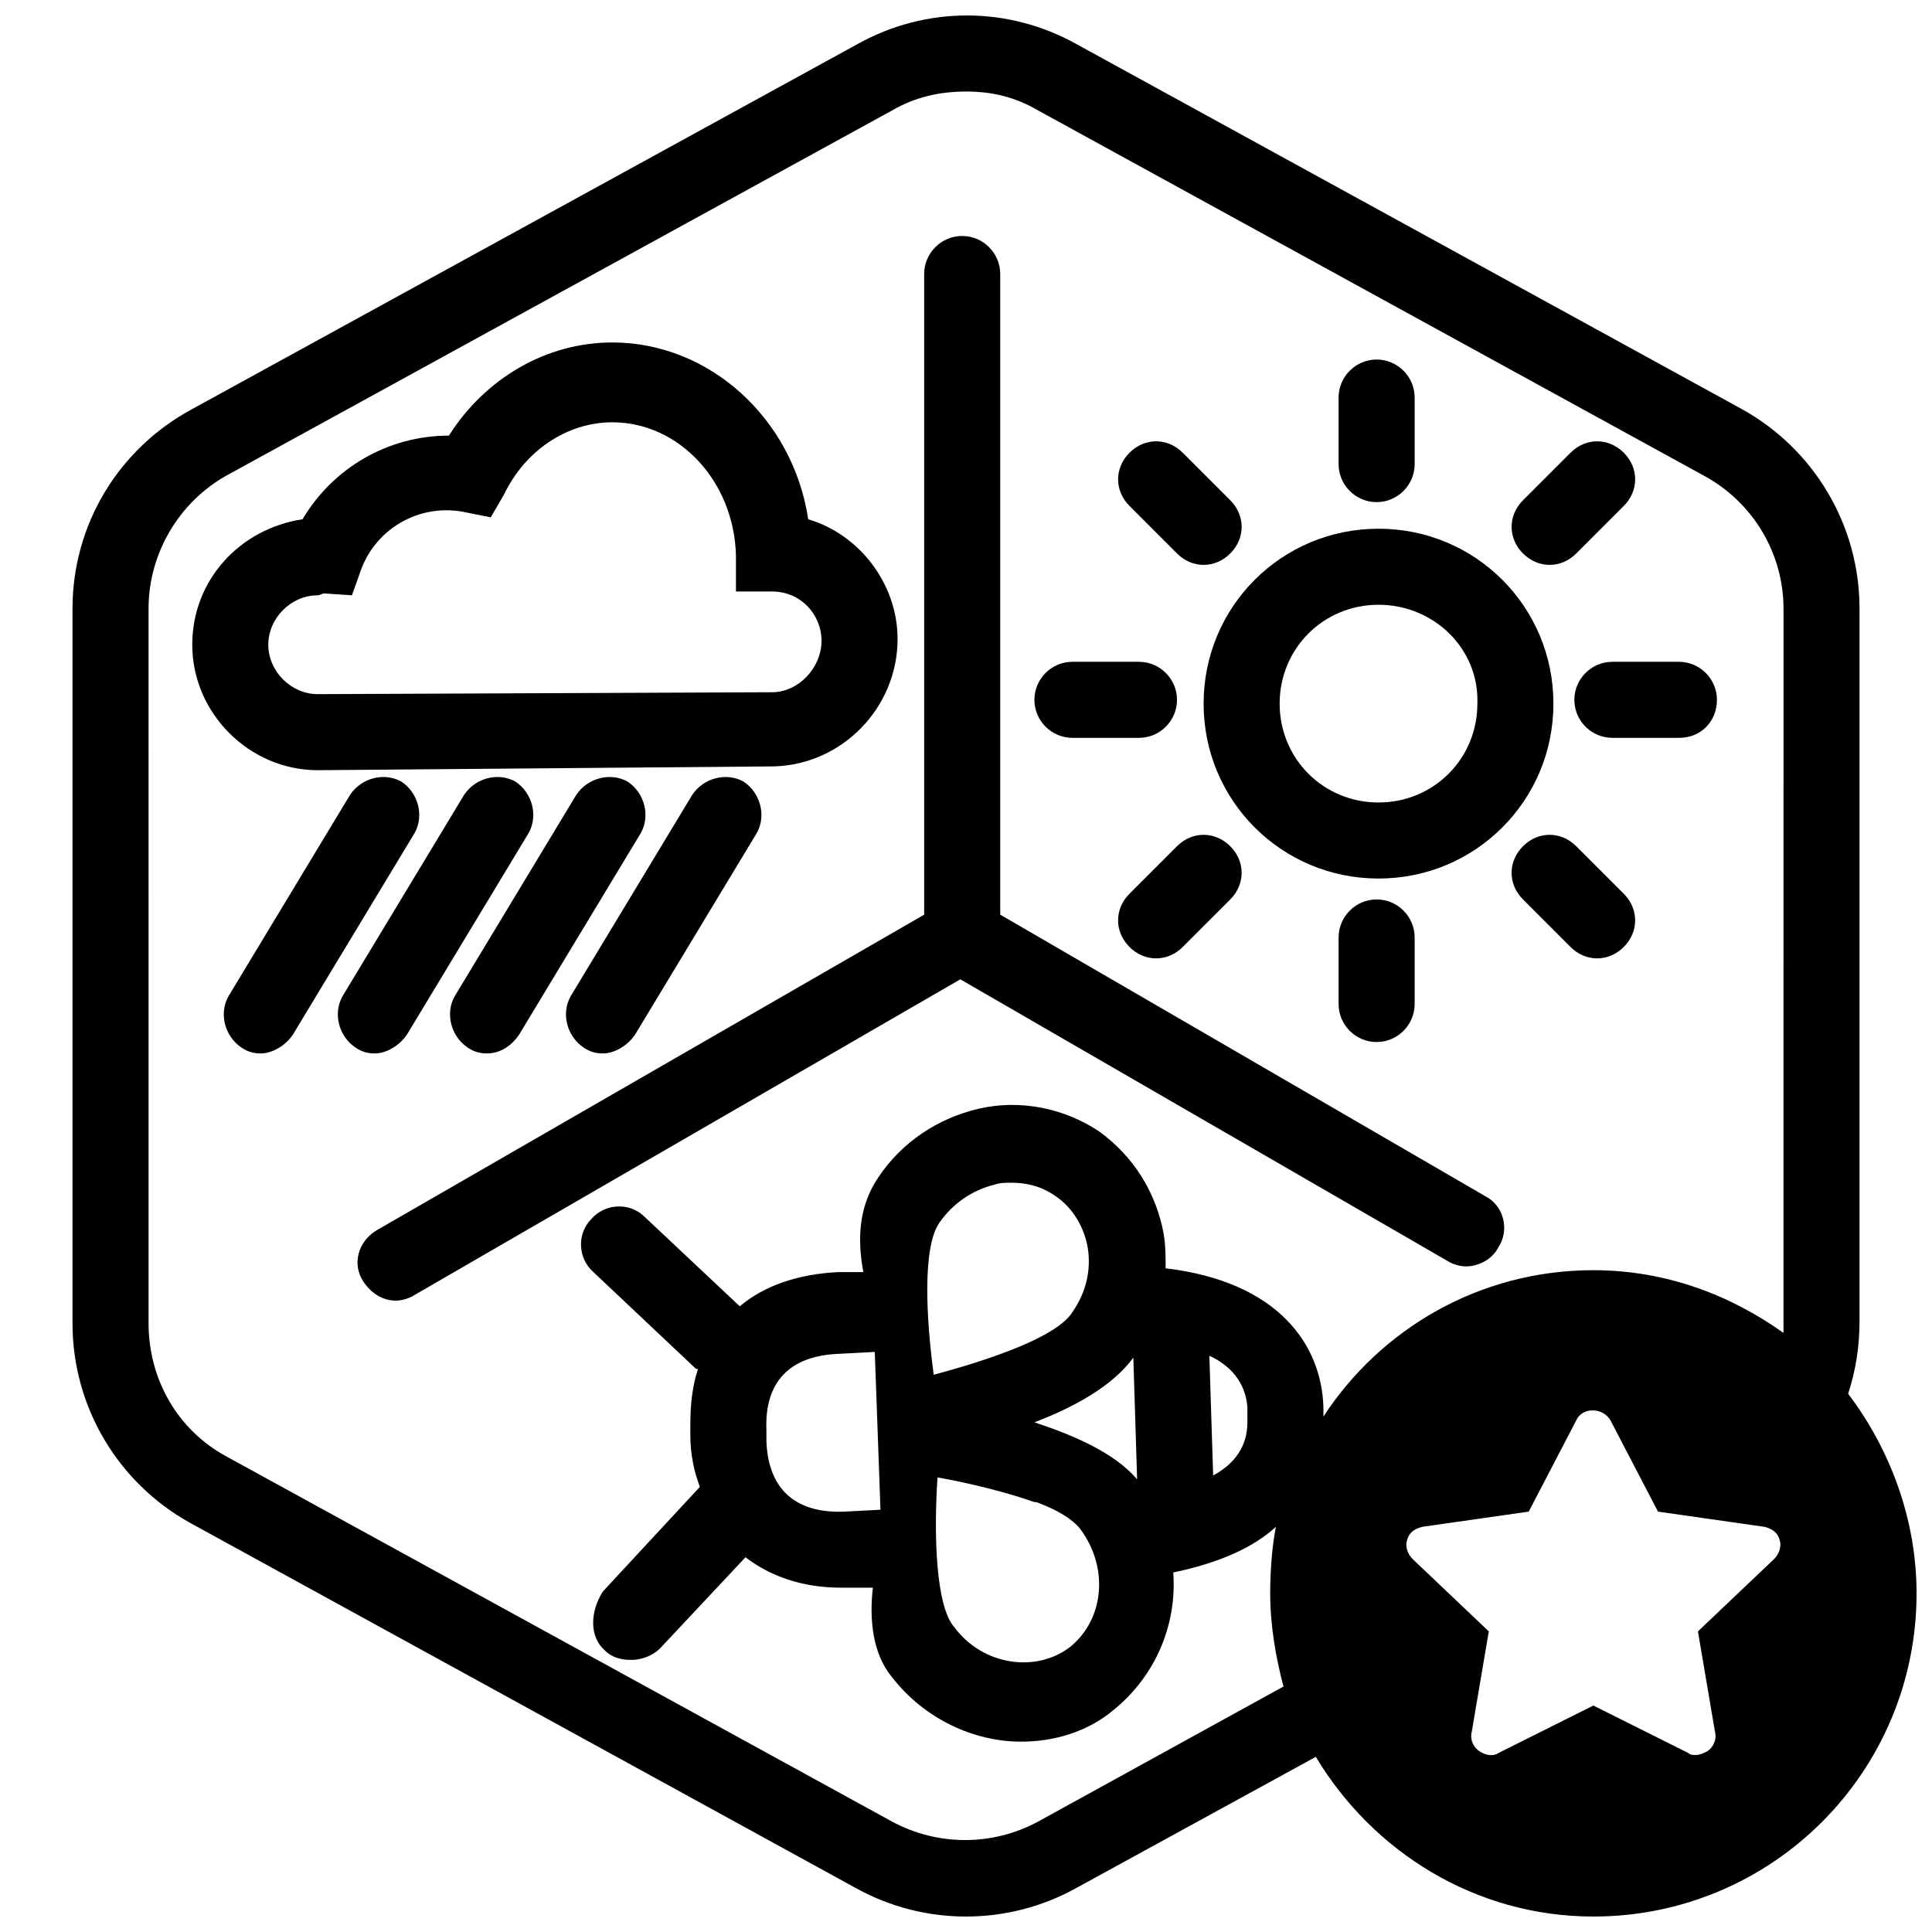 <?xml version="1.0" encoding="UTF-8"?>
<!-- Uploaded to: ICON Repo, www.iconrepo.com, Generator: ICON Repo Mixer Tools -->
<svg width="800px" height="800px" version="1.1" viewBox="144 144 512 512" xmlns="http://www.w3.org/2000/svg">
 <defs>
  <clipPath id="a">
   <path d="m163 148.09h488.9v503.81h-488.9z"/>
  </clipPath>
 </defs>
 <path d="m537.54 460.96-128.47-74.566v-169.78c0-5.543-4.535-10.078-10.078-10.078s-10.078 4.535-10.078 10.078v169.79l-145.09 83.629c-5.039 3.023-6.551 9.07-3.527 13.602 2.016 3.023 5.039 5.039 8.566 5.039 1.512 0 3.527-0.504 5.039-1.512l144.59-83.633 128.98 74.562c1.512 1.008 3.527 1.512 5.039 1.512 3.527 0 7.055-2.016 8.566-5.039 3.019-4.531 1.508-11.082-3.531-13.598z"/>
 <path d="m228.2 348.11c-18.137 0-33.25-15.113-33.25-33.25 0-17.129 12.594-30.73 29.223-33.25 8.062-13.602 22.672-22.168 38.793-22.168 9.574-15.113 25.695-24.688 43.328-24.688 25.695 0 47.863 20.152 51.891 46.855 13.602 4.031 23.68 17.129 23.68 31.738 0 18.137-14.609 33.25-32.746 33.754zm0-46.352c-7.055 0-13.098 6.047-13.098 13.098 0 7.055 6.047 13.098 13.098 13.098l120.41-0.504c7.055 0 13.098-6.551 13.098-13.602 0-7.055-5.543-13.098-13.098-13.098h-9.574v-9.574c-0.504-19.648-15.113-35.266-32.746-35.266-12.09 0-23.176 7.559-28.719 19.145l-3.523 6.047-7.559-1.512c-11.586-2.016-22.672 4.535-26.703 15.113l-2.519 7.055-7.559-0.504c-1.004 0.504-1.508 0.504-1.508 0.504z"/>
 <path d="m243.31 423.17c-2.016 0-3.527-0.504-5.039-1.512-4.535-3.023-6.047-9.07-3.527-13.602l32.242-53.402c3.023-4.535 9.07-6.047 13.602-3.527 4.535 3.023 6.047 9.07 3.527 13.602l-32.242 53.402c-2.012 3.027-5.539 5.039-8.562 5.039z"/>
 <path d="m273.04 423.17c-2.016 0-3.527-0.504-5.039-1.512-4.535-3.023-6.047-9.07-3.527-13.602l32.242-53.402c3.023-4.535 9.07-6.047 13.602-3.527 4.535 3.023 6.047 9.07 3.527 13.602l-32.242 53.402c-2.012 3.027-5.035 5.039-8.562 5.039z"/>
 <path d="m303.77 423.17c-2.016 0-3.527-0.504-5.039-1.512-4.535-3.023-6.047-9.07-3.527-13.602l32.242-53.402c3.023-4.535 9.07-6.047 13.602-3.527 4.535 3.023 6.047 9.07 3.527 13.602l-32.242 53.402c-2.012 3.027-5.539 5.039-8.562 5.039z"/>
 <path d="m213.09 423.17c-2.016 0-3.527-0.504-5.039-1.512-4.535-3.023-6.047-9.07-3.527-13.602l32.242-53.402c3.023-4.535 9.07-6.047 13.602-3.527 4.535 3.023 6.047 9.07 3.527 13.602l-32.242 53.402c-2.016 3.027-5.539 5.039-8.562 5.039z"/>
 <path d="m508.82 277.07c-5.543 0-10.078-4.535-10.078-10.078v-17.633c0-5.543 4.535-10.078 10.078-10.078 5.543 0 10.078 4.535 10.078 10.078v17.633c0 5.543-4.535 10.078-10.078 10.078z"/>
 <path d="m508.82 420.15c-5.543 0-10.078-4.535-10.078-10.078v-17.633c0-5.543 4.535-10.078 10.078-10.078 5.543 0 10.078 4.535 10.078 10.078v17.633c0 5.543-4.535 10.078-10.078 10.078z"/>
 <path d="m588.93 339.54h-17.633c-5.543 0-10.078-4.535-10.078-10.078 0-5.543 4.535-10.078 10.078-10.078h17.633c5.543 0 10.078 4.535 10.078 10.078 0 5.543-4.031 10.078-10.078 10.078z"/>
 <path d="m445.84 339.54h-17.633c-5.543 0-10.078-4.535-10.078-10.078 0-5.543 4.535-10.078 10.078-10.078h17.633c5.543 0 10.078 4.535 10.078 10.078 0 5.543-4.535 10.078-10.078 10.078z"/>
 <path d="m554.67 293.7c-2.519 0-5.039-1.008-7.055-3.023-4.031-4.031-4.031-10.078 0-14.105l12.594-12.594c4.031-4.031 10.078-4.031 14.105 0 4.031 4.031 4.031 10.078 0 14.105l-12.594 12.594c-2.012 2.016-4.531 3.023-7.051 3.023z"/>
 <path d="m450.38 397.98c-2.519 0-5.039-1.008-7.055-3.023-4.031-4.031-4.031-10.078 0-14.105l12.594-12.594c4.031-4.031 10.078-4.031 14.105 0 4.031 4.031 4.031 10.078 0 14.105l-12.59 12.594c-2.016 2.016-4.535 3.023-7.055 3.023z"/>
 <path d="m567.26 397.98c-2.519 0-5.039-1.008-7.055-3.023l-12.594-12.594c-4.031-4.031-4.031-10.078 0-14.105 4.031-4.031 10.078-4.031 14.105 0l12.594 12.594c4.031 4.031 4.031 10.078 0 14.105-2.012 2.016-4.531 3.023-7.051 3.023z"/>
 <path d="m462.98 293.7c-2.519 0-5.039-1.008-7.055-3.023l-12.594-12.594c-4.031-4.031-4.031-10.078 0-14.105 4.031-4.031 10.078-4.031 14.105 0l12.594 12.594c4.031 4.031 4.031 10.078 0 14.105-2.016 2.016-4.535 3.023-7.051 3.023z"/>
 <path d="m509.32 376.82c-25.695 0-46.352-20.656-46.352-46.352 0-25.695 20.656-46.352 46.352-46.352 25.695 0 46.352 20.656 46.352 46.352 0 25.695-20.656 46.352-46.352 46.352zm0-72.551c-14.609 0-26.199 11.586-26.199 26.199 0 14.609 11.586 26.199 26.199 26.199 14.609 0 26.199-11.586 26.199-26.199 0.504-14.609-11.586-26.199-26.199-26.199z"/>
 <g clip-path="url(#a)">
  <path d="m633.77 513.36c2.016-6.047 3.023-12.594 3.023-19.145v-188.93c0-22.168-12.09-42.32-31.234-52.898l-176.33-96.73c-18.137-10.078-39.801-10.078-57.938 0l-176.33 96.73c-19.652 10.578-31.746 30.73-31.746 52.898v189.43c0 22.168 12.09 42.32 31.234 52.898l176.33 96.73c9.07 5.039 19.145 7.559 29.223 7.559s20.152-2.519 29.223-7.559l63.48-34.762c15.113 25.191 42.32 42.32 73.555 42.32 47.359 0 85.648-38.289 85.648-85.648 0-19.648-7.051-38.289-18.137-52.898zm-19.648 43.832-20.152 19.145 4.535 26.703c0.504 2.016-0.504 4.031-2.016 5.039-1.008 0.504-2.016 1.008-3.023 1.008-1.008 0-1.512 0-2.016-0.504l-25.191-12.594-25.191 12.594c-1.512 1.008-3.527 0.504-5.039-0.504-1.512-1.008-2.519-3.023-2.016-5.039l4.535-26.703-20.152-19.145c-1.512-1.512-2.016-3.527-1.512-5.039 0.504-2.016 2.016-3.023 4.031-3.527l28.215-4.031 12.594-24.184c1.512-3.527 7.055-3.527 9.07 0l12.594 24.184 28.215 4.031c2.016 0.504 3.527 1.512 4.031 3.527 0.504 1.512 0 3.527-1.512 5.039zm2.519-62.473v2.519c-14.105-10.078-31.234-16.625-50.383-16.625-30.23 0-56.426 15.617-71.539 38.793v-1.008-1.512c-0.504-16.625-12.09-33.25-41.816-36.777 0-3.023 0-6.047-0.504-9.07-2.016-11.082-8.062-20.656-17.129-27.207-9.07-6.047-20.656-8.566-31.738-6.047-11.082 2.519-20.656 9.07-26.703 18.137-5.543 8.062-5.543 17.129-4.031 25.191h-6.551c-10.578 0.504-19.648 3.527-26.199 9.07l-25.191-23.68c-4.031-4.031-10.578-3.527-14.105 0.504-4.031 4.031-3.527 10.578 0.504 14.105l26.703 25.191c0.504 0.504 0.504 0.504 1.008 0.504-1.512 4.535-2.016 9.574-2.016 14.609v1.512 1.512c0 5.039 1.008 9.574 2.519 13.602l-25.695 27.711c-3.523 5.543-3.523 12.094 0.504 15.621 2.016 2.016 4.535 2.519 7.055 2.519s5.543-1.008 7.559-3.023l22.672-24.184c6.551 5.039 15.113 8.062 25.191 8.062h2.016 6.551c-1.008 8.566 0 17.633 5.039 23.68 8.566 11.082 21.664 17.129 34.258 17.129 8.566 0 17.633-2.519 24.688-8.566 11.082-9.07 16.625-22.672 15.617-36.273 12.09-2.519 21.16-6.551 27.207-12.09-1.012 5.035-1.516 11.586-1.516 17.629 0 8.566 1.512 17.129 3.527 24.688l-64.992 35.77c-12.09 6.551-26.703 6.551-38.793 0l-176.33-96.73c-13.098-7.055-20.656-20.656-20.656-35.266l-0.004-189.43c0-14.609 8.062-28.215 20.656-35.266l176.34-96.73c6.047-3.527 12.594-5.039 19.648-5.039s13.098 1.512 19.145 5.039l176.33 96.73c13.098 7.055 21.16 20.656 21.16 35.266zm-142.07 24.688v1.512c0 6.551-3.527 11.082-9.07 14.105l-1.008-31.738c5.543 2.519 9.574 7.055 10.078 13.602v2.519zm-82.121 16.121c8.566 1.512 18.641 4.031 25.695 6.551h0.504c5.543 2.016 9.574 4.535 11.586 7.055 7.559 10.078 6.551 23.68-2.519 31.234-9.07 7.055-23.176 5.039-30.73-5.039-5.039-5.543-5.543-24.688-4.535-39.801zm-1.008-27.207c-2.016-15.113-3.023-33.754 1.512-40.305 3.527-5.039 8.566-8.566 14.609-10.078 1.512-0.504 3.023-0.504 4.535-0.504 4.031 0 8.062 1.008 11.586 3.527 4.535 3.023 7.559 8.062 8.566 13.602 1.008 6.047-0.504 12.09-4.031 17.129-4.031 6.555-21.664 12.598-36.777 16.629zm26.703 12.598c10.578-4.031 20.656-9.574 26.199-17.129l1.004 32.242c-6.043-7.055-16.625-11.586-27.203-15.113zm-40.809 23.176-9.574 0.504c-13.098 0.504-20.152-6.047-20.656-18.641v-1.512-1.512c-0.504-12.594 6.047-19.648 19.145-20.152l9.574-0.504z"/>
 </g>
</svg>